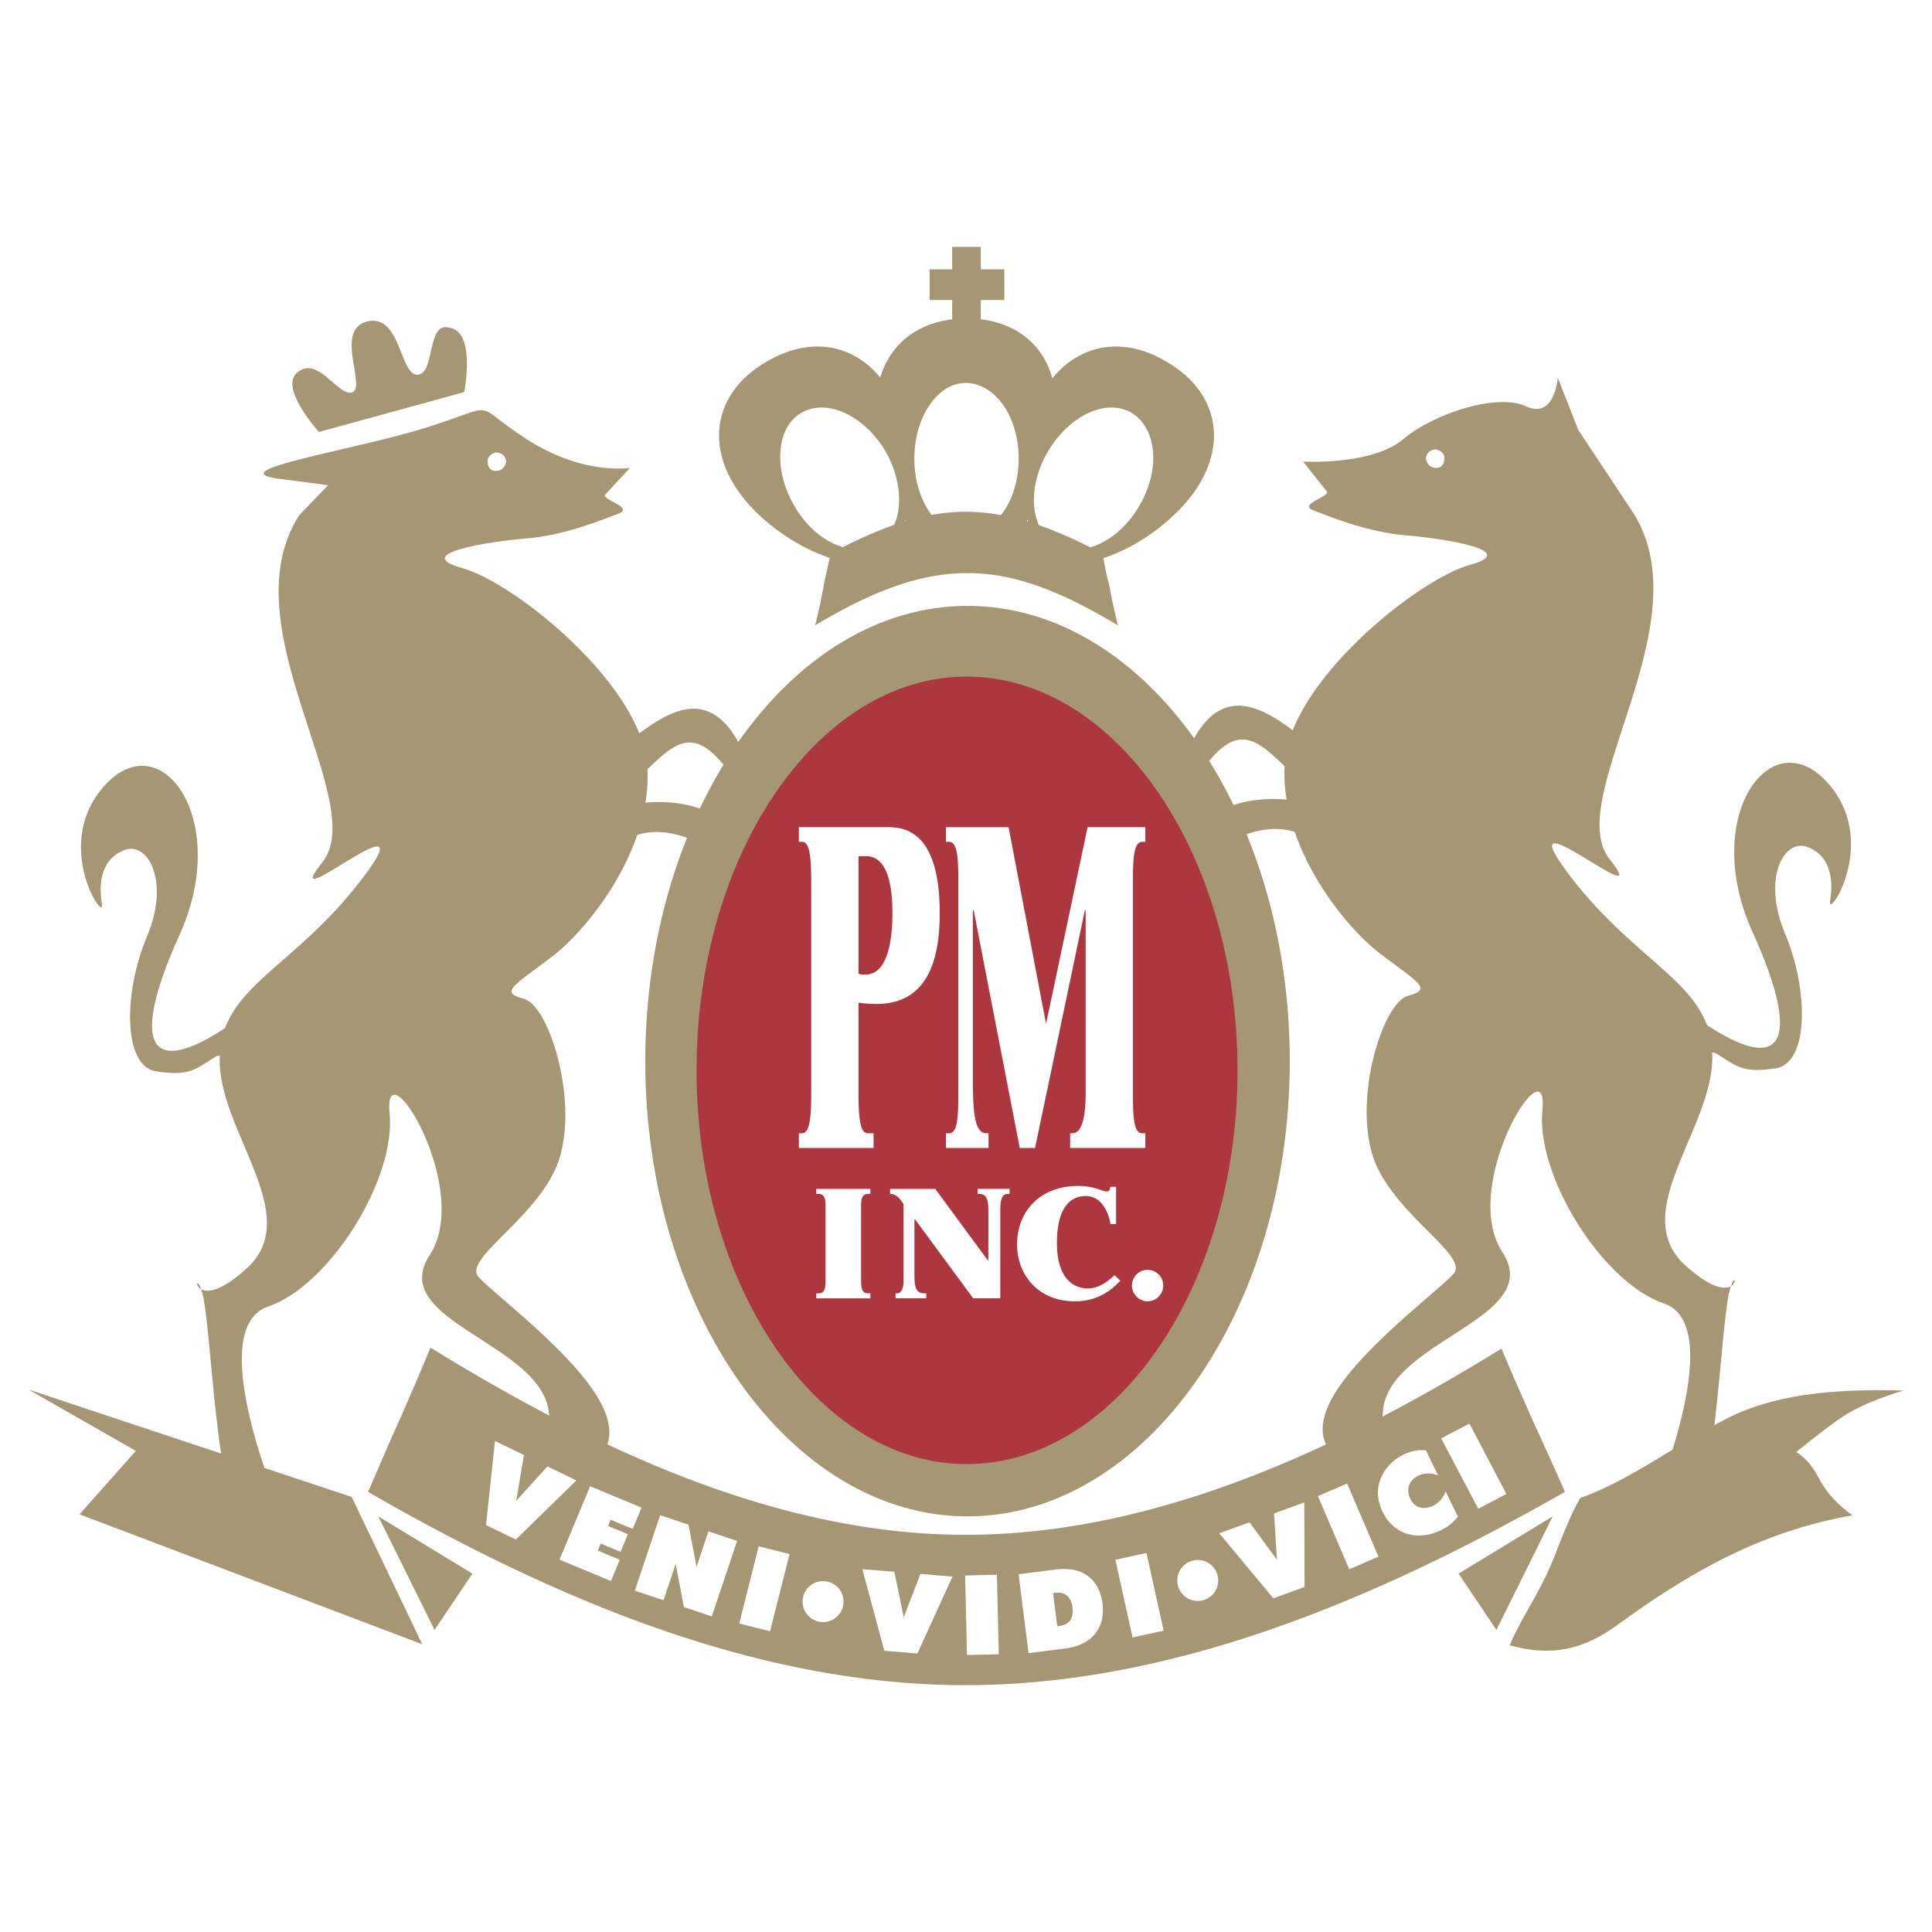 <?xml version="1.0" encoding="UTF-8"?> <svg xmlns="http://www.w3.org/2000/svg" width="2500" height="2500" viewBox="0 0 192.756 192.756"><g fill-rule="evenodd" clip-rule="evenodd"><path fill="#fff" d="M0 0h192.756v192.756H0V0z"></path><path d="M162.875 51.058c7.244 11.129-7.146 28.686-2.248 34.708 4.799 6.016-10.92-7.455-3.98 1.631 6.939 9.08 14.086 10.718 14.189 17.862.201 7.242-8.574 15.713-2.654 21.025 5.92 5.305 5.205-1.229 4.287 2.857-.816 4.186-1.328 18.982-3.367 20.92-2.045 1.943-6.637 5.518-5.004 1.943 1.635-3.576 8.064-19.805 1.941-21.947-6.125-2.037-12.863-12.762-12.146-19.387.613-6.746-8.371 7.652-3.98 14.285 4.287 6.633-11.535 8.775-11.941 15.918-.307 7.15-7.246 5.412-5.82.412 1.328-5.107 11.125-12.25 12.863-14.188 1.734-1.938-6.941-6.434-8.27-12.555-1.43-5.916 1.328-14.592 3.777-15.209 2.348-.611 1.123-1.221-2.551-3.979-3.674-2.654-10.311-10.817-9.799-19.083.41-8.171 13.27-18.478 18.473-19.911 5.207-1.425-2.652-2.646-6.428-2.952-3.676-.311-7.248-1.738-9.084-2.454-1.838-.616 1.734-1.432 1.225-1.943l-2.348-2.958s6.84.411 10-2.242c3.166-2.654 9.494-4.596 12.248-3.27 2.859 1.333 3.164-2.852 3.164-2.852l2.043 5.206 5.41 8.163z" fill="#a59674"></path><path d="M168.998 101.379c8.982 6.434 10.922 2.76 5.818-8.47-5.104-11.328 1.734-20.925 7.348-15.003 5.51 5.817.203 13.876.41 12.039.305-1.731.305-4.392-2.145-5.405-2.348-1.016-4.695 2.957-2.348 8.575 2.348 5.505 2.447 12.954-.918 13.472-3.371.51-3.879-.207-6.023-1.533-1.427-.001-2.142-3.675-2.142-3.675zM132.15 75.042c-3.061-1.426-8.98-8.981-13.164-1.115-4.287 7.959-3.164 8.47.918 2.959 3.98-5.617 5.92-2.554 9.594.815 3.162 1.936 2.652-2.659 2.652-2.659z" fill="#a59674"></path><path d="M133.785 81.269c-2.959-1.426-8.779-2.853-13.678.511-5 3.37-2.246 4.596.918 2.965 3.064-1.638 7.146-3.575 10.922-.106 3.164 1.936 1.838-3.37 1.838-3.37z" fill="#a59674"></path><path d="M143.176 46.673c.512.1.918-.304.918-.821.104-.504-.307-.916-.818-1.015-.51 0-.916.305-1.018.815 0 .511.406 1.021.918 1.021z" fill="#fff"></path><path d="M29.883 51.364c-7.248 11.128 7.144 28.685 2.247 34.707-4.799 6.017 10.919-7.454 3.978 1.632-6.939 9.086-14.084 10.719-14.186 17.862-.203 7.248 8.572 15.713 2.654 21.02-5.919 5.311-5.206-1.221-4.286 2.865.816 4.184 1.327 18.98 3.368 20.918 2.042 1.943 6.634 5.518 5.001 1.943-1.634-3.574-8.065-19.805-1.939-21.947 6.124-2.037 12.861-12.754 12.144-19.387-.61-6.746 8.371 7.652 3.982 14.287-4.287 6.631 11.533 8.775 11.942 15.918.306 7.148 7.246 5.412 5.818.416-1.327-5.111-11.125-12.256-12.861-14.191-1.734-1.938 6.941-6.434 8.267-12.557 1.428-5.916-1.326-14.592-3.778-15.209-2.345-.609-1.121-1.219 2.554-3.979 3.672-2.653 10.309-10.818 9.798-19.082-.409-8.171-13.271-18.478-18.475-19.904s2.655-2.653 6.432-2.958c3.672-.305 7.246-1.738 9.083-2.447 1.838-.617-1.736-1.433-1.224-1.943l2.45-2.653s-4.594.816-10.309-2.858c-5.718-3.675-2.451-3.575-9.798-1.227-7.351 2.348-21.333 4.391-14.7 5.206l4.696.61-2.858 2.958z" fill="#a59674"></path><path d="M23.757 101.684c-8.981 6.428-10.918 2.76-5.818-8.469 5.102-11.329-1.735-20.925-7.348-15.003-5.512 5.816-.203 13.876-.41 12.039-.304-1.732-.304-4.385 2.144-5.406 2.348-1.021 4.697 2.958 2.348 8.576-2.348 5.512-2.45 12.959.918 13.471 3.37.51 3.878-.205 6.022-1.531 1.429-.002 2.144-3.677 2.144-3.677zM60.605 75.353c3.06-1.426 8.979-8.986 13.165-1.121 4.287 7.959 3.166 8.47-.919 2.958-3.98-5.618-5.917-2.553-9.594.816-3.163 1.937-2.652-2.653-2.652-2.653z" fill="#a59674"></path><path d="M58.971 81.581c2.959-1.433 8.778-2.859 13.677.504 5.002 3.368 2.245 4.603-.917 2.964-3.062-1.637-7.146-3.575-10.921-.106-3.165 1.937-1.839-3.362-1.839-3.362z" fill="#a59674"></path><path d="M49.581 46.979c-.51.1-.918-.306-.918-.816-.103-.511.307-.922.817-1.021.51 0 .917.305 1.019.816 0 .51-.408 1.021-.918 1.021z" fill="#fff"></path><path d="M96.43 55.25c6.023.405 6.023-3.064 8.265-10.619 2.246-7.555-1.529-12.86-8.265-12.86-6.738 0-10.515 5.306-8.474 12.761 2.044 7.447 2.452 10.3 8.474 10.718z" fill="#a59674"></path><path d="M104.596 56.364c.713.312 6.836.418 12.551-5 5.717-5.406 5.104-11.933-.814-15.309-5.818-3.468-11.84-.709-13.779 6.74-1.941 7.447 1.428 13.164 2.042 13.569zM88.262 56.364c-.612.312-6.736.418-12.552-5-5.716-5.406-5.104-11.933.817-15.309 5.918-3.468 11.838-.709 13.779 6.74 1.938 7.547-1.43 13.164-2.044 13.569zM95 32.175h2.857v-7.548H95v7.548z" fill="#a59674"></path><path fill="#a59674" d="M92.754 29.933h7.451v-3.064h-7.451v3.064z"></path><path d="M96.326 53.306c2.959 0 5.309-3.369 5.309-7.555 0-4.179-2.35-7.548-5.309-7.548-2.756 0-5.102 3.369-5.102 7.548 0 4.187 2.346 7.555 5.102 7.555zM105.309 54.328c2.551 1.433 6.328-.305 8.371-3.88 2.143-3.675 1.732-7.754-.816-9.286-2.555-1.433-6.227.299-8.371 3.98-2.04 3.568-1.735 7.653.816 9.186zM87.549 54.222c2.551-1.426 2.859-5.512.816-9.18-2.144-3.581-5.816-5.313-8.369-3.88-2.552 1.427-2.857 5.611-.817 9.181 2.043 3.68 5.819 5.417 8.37 3.879z" fill="#fff"></path><path d="M81.325 62.393c5.101-3.064 10.103-5.206 15.001-5.206 5.104-.107 10.106 2.142 15.208 5.206-.303-1.227-.613-2.56-.814-3.78-.307-1.122-.51-2.249-.715-3.363-4.594-2.454-9.082-4.191-13.678-4.191-4.388 0-8.982 1.737-13.47 4.191-.208 1.114-.511 2.241-.713 3.363a53.45 53.45 0 0 1-.819 3.78z" fill="#a59674"></path><path d="M96.532 151.289c17.656 0 32.148-20.416 32.148-45.42 0-25.005-14.492-45.419-32.148-45.419-17.658 0-32.153 20.415-32.153 45.419-.001 25.004 14.495 45.42 32.153 45.42z" fill="#a59674"></path><path d="M96.43 145.572c14.595 0 26.539-17.451 26.539-38.787 0-21.332-11.943-38.781-26.539-38.781-14.495 0-26.437 17.45-26.437 38.781.001 21.336 11.942 38.787 26.437 38.787z" fill="#ad373e" stroke="#ad373e" stroke-miterlimit="2.613"></path><path d="M85.653 85.417h.626c.665 0 2.759-.043 2.759 5.693 0 1.426-.097 6.128-2.7 6.128-.236 0-.45 0-.685-.088V85.417zm-5.95-2.89v1.463h.352c.763 0 .881 1.769.881 3.967v21.144c0 2.193-.119 3.967-.901 3.967h-.332v1.465h7.456v-1.465h-.509c-.526 0-.997-.256-.997-3.967v-9.062c.607.088 1.194.125 1.799.125 5.324 0 6.304-4.826 6.304-9.054 0-8.283-3.581-8.583-5.227-8.583h-8.826zM100.627 82.527l3.738 19.623 4.146-19.623h5.758v1.463h-.314c-.861 0-.922 1.769-.922 3.967v21.144c0 2.193.061 3.967.904 3.967h.332v1.465h-7.5v-1.465h.219c1.154 0 1.328-2.328 1.328-4.055V90.804h-.076l-4.973 23.729h-1.527l-4.598-23.729h-.08v16.485c0 3.537.117 5.779 1.371 5.779h.195v1.465H94.38v-1.465h.333c.84 0 .899-1.773.899-3.967V87.958c0-2.198-.059-3.967-.918-3.967h-.314v-1.463h6.247v-.001zM81.437 129.037h.249c.664 0 .678-.691.678-1.352v-7.211c0-.666-.015-1.359-.678-1.359h-.249v-.498h5.401v.498h-.223c-.661 0-.705.611-.705 1.359v7.211c0 .748.044 1.352.705 1.352h.223v.498h-5.401v-.498zM89.35 129.037h.178c.235 0 .618-.236.618-1.221v-7.697c-.383-.549-.723-1.004-1.339-1.004v-.498h4.503l5.239 7.119h.059v-4.852c0-.854-.016-1.77-.912-1.77h-.162v-.498h3.195v.498h-.119c-.664 0-.811.506-.811 1.77v8.65h-2.705l-5.802-7.885h-.057v5.418c0 1.201.057 1.969 1.015 1.969h.164v.498H89.35v-.497zM111.352 122.125h-.562c-.176-1.152-.896-2.797-2.441-2.797-1.076 0-2.898.529-2.898 4.695 0 3.824 1.928 4.527 3.074 4.527.766 0 1.664-.355 2.664-1.326l.588.547c-1.561 1.707-3.234 2.062-4.516 2.062-3.828 0-5.785-2.809-5.785-5.637 0-3.506 2.457-5.873 6.078-5.873 1.117 0 1.723.219 2.428.455.133.043.264.088.396.088.311 0 .369-.143.398-.455h.576v3.714zM114.498 126.695c.867 0 1.559.691 1.559 1.562 0 .842-.691 1.576-1.559 1.576-.869 0-1.561-.734-1.561-1.576a1.553 1.553 0 0 1 1.561-1.562z" fill="#fff"></path><path d="M36.719 148.842c19.802 11.428 39.706 19.287 59.606 19.287 19.905 0 39.805-7.859 59.811-19.287a500.709 500.709 0 0 0-3.367-7.449c-1.02-2.354-2.041-4.596-2.961-6.844-17.861 11.023-35.621 18.578-53.483 18.578-17.757 0-35.517-7.654-53.379-18.678-.918 2.248-1.94 4.59-2.959 6.943-1.124 2.448-2.142 4.895-3.268 7.45z" fill="#a59674"></path><path fill="#fff" d="M49.384 143.771l2.889 1.395-.769 4.572 3.114-3.431 2.888 1.394-6.036 5.899-2.98-1.446.894-8.383zM58.878 148.281l5.13 2.137-.887 2.123-2.197-.916-.257.617 1.976.828-.732 1.756-1.979-.828-.291.703 2.196.916-.881 2.123-5.133-2.135 3.055-7.324zM65.863 151.164l2.827.953.805 4.203 1.185-3.543 2.858.965-2.521 7.524-2.784-.934-.821-4.291-1.21 3.611-2.863-.953 2.524-7.535zM75.692 154.279l3.08.772-1.938 7.703-3.078-.777 1.936-7.698zM82.485 157.785a2.034 2.034 0 0 1 1.639 2.379 2.036 2.036 0 0 1-2.376 1.637 2.039 2.039 0 0 1-1.639-2.379 2.032 2.032 0 0 1 2.376-1.637zM86.034 156.551l3.198.261.933 4.542 1.666-4.323 3.199.262-3.501 7.678-3.301-.274-2.194-8.146zM96.291 157.188l3.172-.077.183 7.936-3.174.074-.181-7.933zM105.484 162.25l-.422-3.301.248-.037c.879-.113 1.551.33 1.695 1.469.201 1.564-.904 1.795-1.277 1.838l-.244.031zm-2.863 2.684l3.67-.467c2.936-.367 3.975-2.354 3.709-4.465-.225-1.77-1.346-3.836-4.709-3.406l-3.666.467.996 7.871zM111.283 155.623l3.102-.685 1.711 7.753-3.1.68-1.713-7.748zM118.939 155.717a2.032 2.032 0 0 1 2.52 1.408 2.029 2.029 0 0 1-1.4 2.521c-1.092.312-2.213-.311-2.523-1.4s.31-2.211 1.403-2.529zM121.645 152.977l3.015-1.096 2.744 3.736-.293-4.621 3.018-1.096.025 8.432-3.113 1.133-5.396-6.488zM131.484 149.266l2.916-1.254 3.131 7.295-2.918 1.257-3.129-7.298zM145.449 151.32c-.338.447-.854.945-1.711 1.357-2.33 1.121-4.711.418-5.809-1.875-1.248-2.596.301-4.814 2.121-5.686.582-.281 1.459-.529 2.221-.404l1.207 2.502a2.306 2.306 0 0 0-1.949.008c-1.064.51-1.234 1.463-.814 2.328.436.91 1.35 1.115 2.252.686.631-.305 1.047-.859 1.275-1.426l1.207 2.51zM143.789 143.504l2.813-1.477 3.693 7.026-2.809 1.476-3.697-7.025z"></path><path fill="#a59674" d="M43.355 162.617L47.13 157l-9.388-5.711 5.613 11.328zM149.299 162.617L145.521 157l9.391-5.711-5.613 11.328zM42.129 164.049l-7.04-14.697-32.255-10.723 10.718 6.127-5.615 6.328 34.192 12.965zM150.627 164.15c.814-2.043 2.348-4.291 3.674-7.045 1.121-2.348 1.836-5.002 3.365-7.654 4.697-1.631 9.598-5.307 14.293-7.754 4.795-2.553 10.715-3.162 17.963-2.963-2.043.609-3.879 1.326-5.514 2.248-1.631 1.02-3.264 2.348-5.203 3.879 1.123.711 1.836 1.732 2.449 2.959.713 1.221 1.736 2.348 3.164 3.363-9.289 1.637-16.434 5.816-23.576 11.029-3.98 2.858-7.25 2.858-10.615 1.938zM46.314 39.119L31.82 43.098s-4.183-4.59-2.041-6.022c2.041-1.532 4.084 2.653 5.411 2.043 1.325-.61-1.837-6.221 1.427-7.044 3.37-.815 3.267 5.313 5.001 5.313 1.84 0 .92-5.313 3.164-4.702 2.756.306 1.532 6.433 1.532 6.433z"></path></g></svg> 